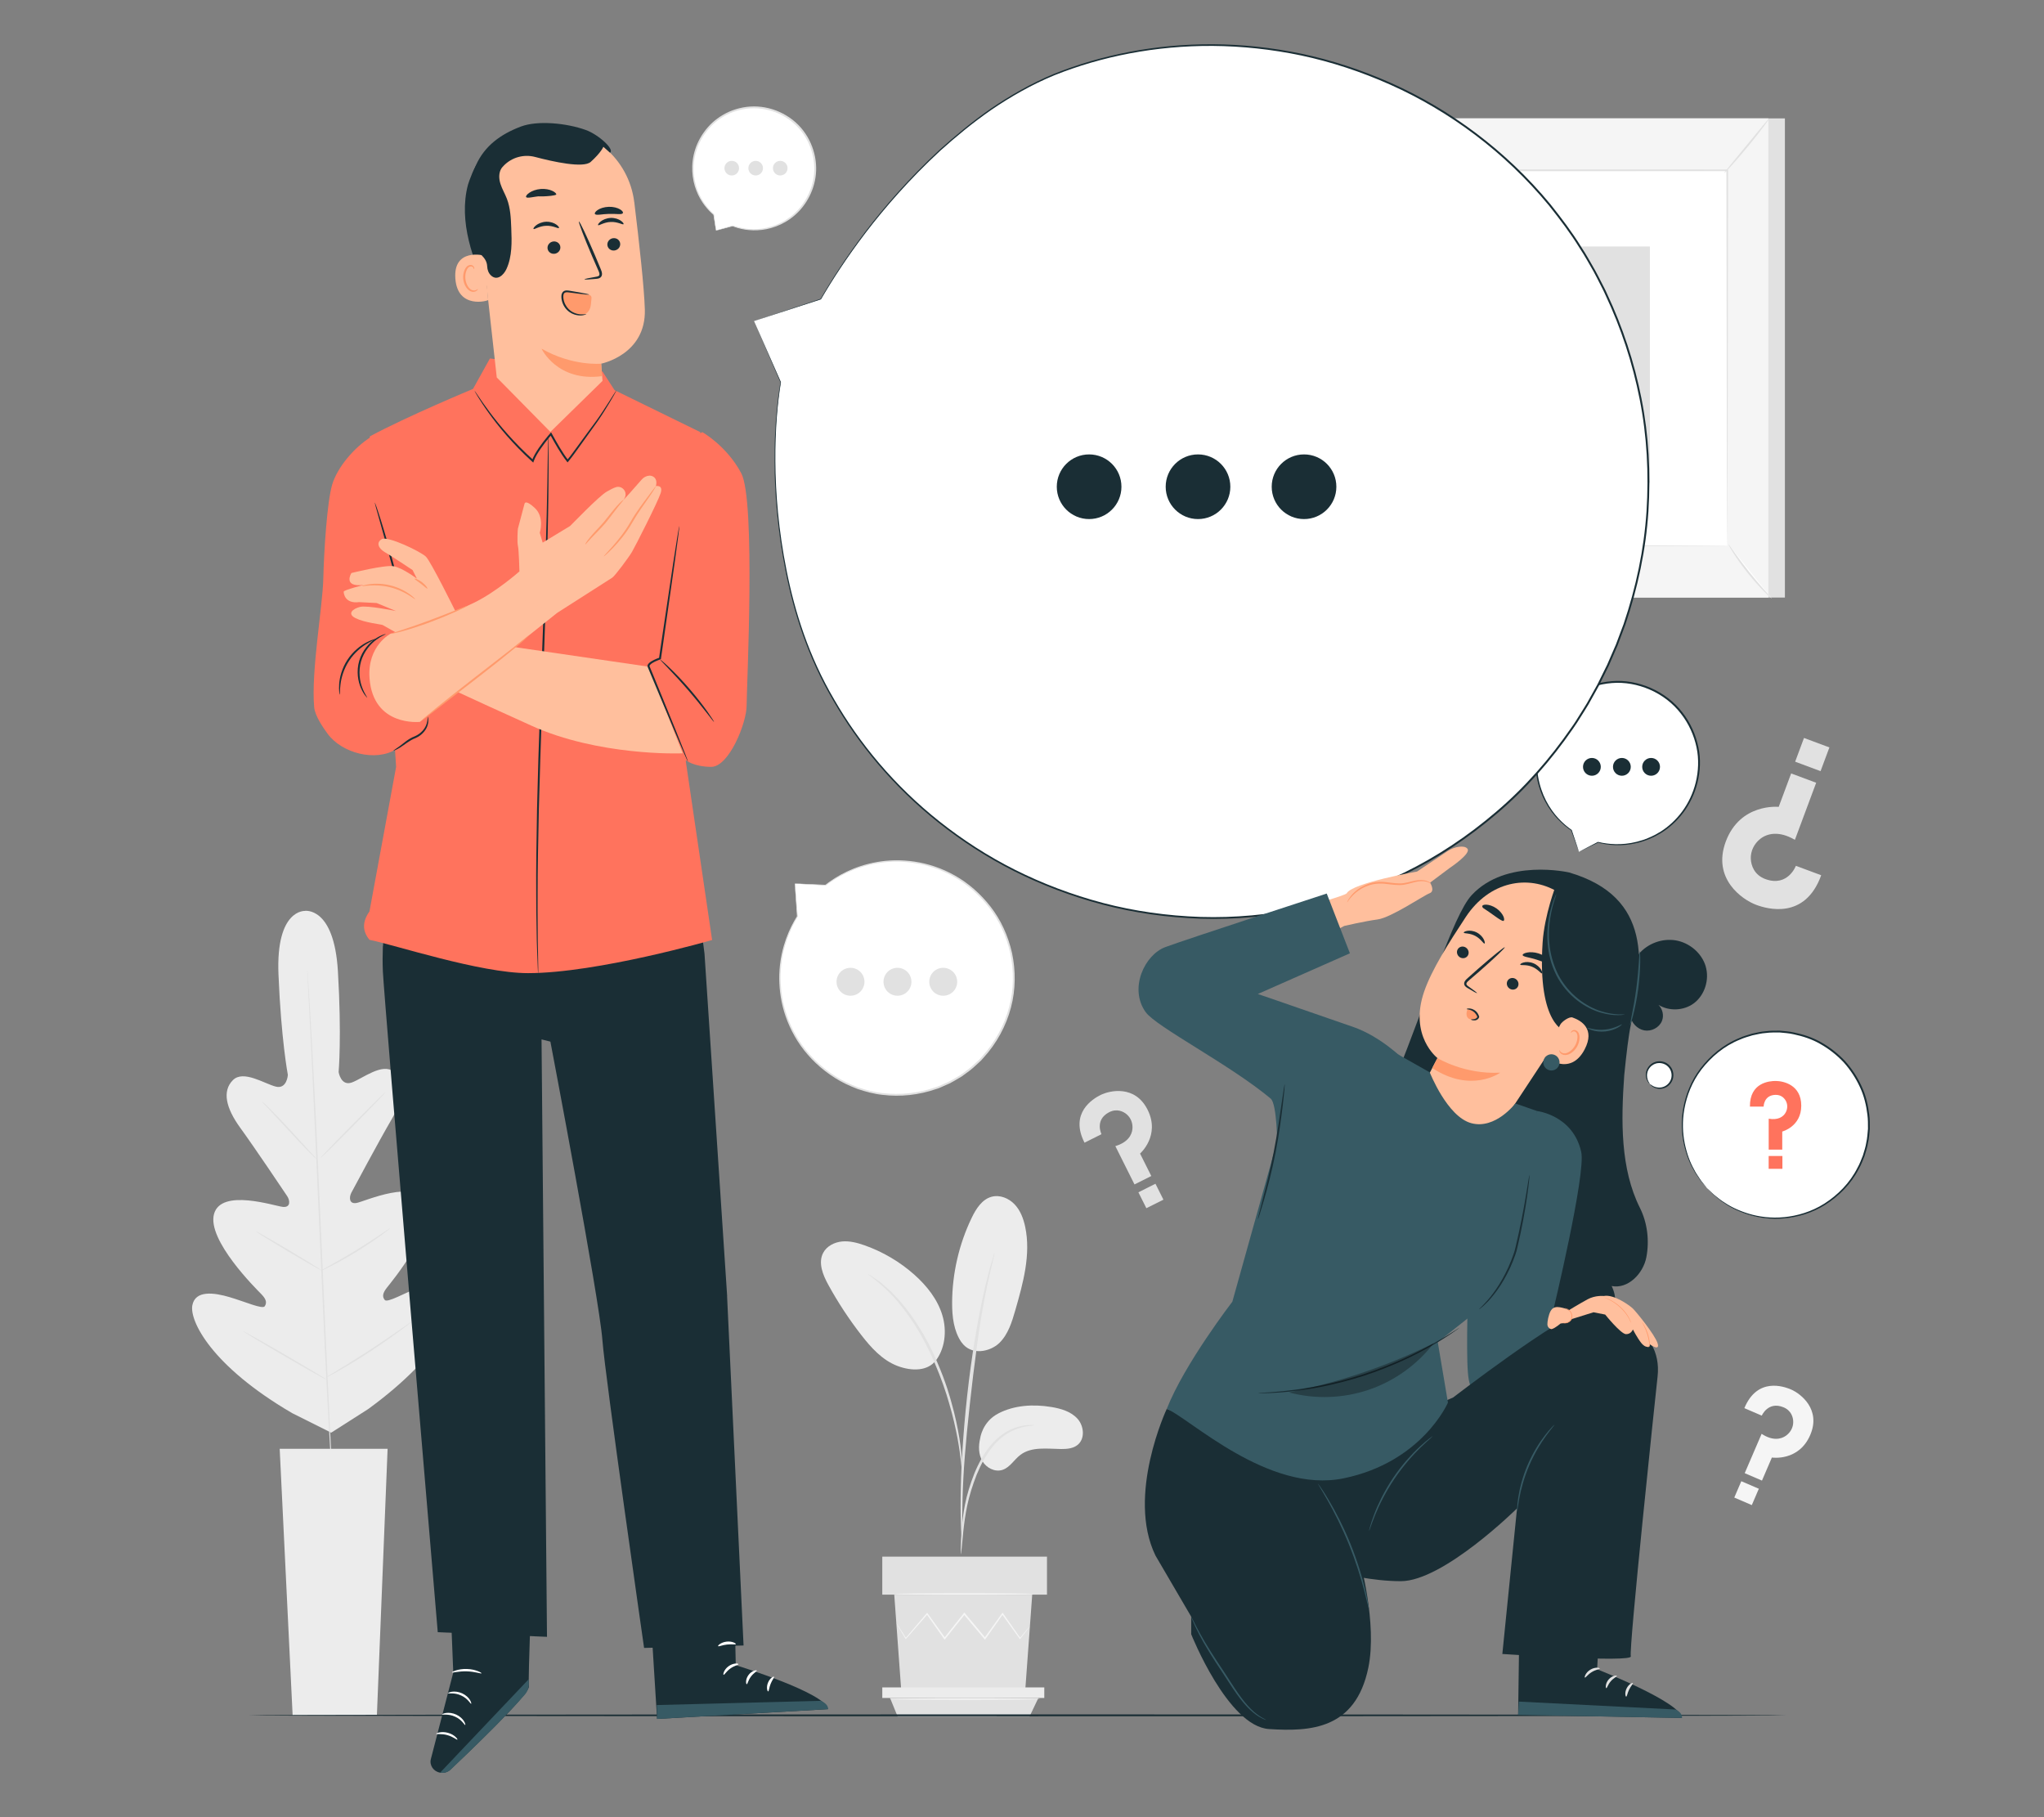 <?xml version="1.0" encoding="UTF-8"?>
<svg id="Layer_2" data-name="Layer 2" xmlns="http://www.w3.org/2000/svg" viewBox="0 0 540 480">
  <rect x="0" y="0" width="540" height="480" fill="#808080" stroke="none"/>
  <defs>
    <style>
      .cls-1 {
        fill: #ff735d;
      }

      .cls-1, .cls-2, .cls-3, .cls-4, .cls-5, .cls-6, .cls-7, .cls-8, .cls-9, .cls-10, .cls-11 {
        stroke-width: 0px;
      }

      .cls-2 {
        fill: #375a64;
      }

      .cls-3 {
        fill: #e1e1e1;
      }

      .cls-4 {
        fill: #ececec;
      }

      .cls-6 {
        fill: #f5f5f5;
      }

      .cls-7 {
        fill: none;
      }

      .cls-8 {
        fill: #1a2e35;
      }

      .cls-9 {
        fill: #fff;
      }

      .cls-12 {
        opacity: .3;
      }

      .cls-10 {
        fill: #ff9a6c;
      }

      .cls-11 {
        fill: #ffbf9d;
      }
    </style>
  </defs>
  <g id="Layer_2-2" data-name="Layer 2">
    <g>
      <rect class="cls-7" width="540" height="480"/>
      <g>
        <g>
          <rect class="cls-3" x="384.23" y="31.27" width="87.32" height="126.57"/>
          <rect class="cls-6" x="379.85" y="31.27" width="87.32" height="126.57"/>
          <g>
            <rect class="cls-9" x="390.7" y="44.97" width="65.62" height="99.15"/>
            <path class="cls-3" d="m456.32,144.13s0-.17-.01-.48c0-.33,0-.79-.01-1.41,0-1.25-.01-3.07-.03-5.44-.01-4.75-.03-11.68-.06-20.42-.03-17.48-.06-42.24-.11-71.4l.22.22c-20.05,0-42.26.01-65.61.02h0l.24-.24c-.02,37.4-.04,71.89-.05,99.15l-.19-.19c19.98.04,36.37.08,47.76.1,5.7.02,10.15.04,13.2.05,1.51,0,2.67.02,3.46.02.78,0,1.2.02,1.2.02,0,0-.39.01-1.16.02-.79,0-1.93.01-3.43.02-3.03.01-7.47.03-13.15.05-11.43.02-27.85.06-47.88.1h-.19s0-.19,0-.19c-.01-27.26-.03-61.75-.05-99.15v-.24s.24,0,.24,0h0c23.35,0,45.57.01,65.61.02h.22v.22c-.04,29.21-.08,54.02-.11,71.54-.03,8.73-.04,15.63-.06,20.38-.01,2.35-.02,4.16-.03,5.39,0,.6,0,1.06-.01,1.38,0,.31-.01.46-.01.46Z"/>
          </g>
          <path class="cls-3" d="m467.42,31.27c.05.04-.54.9-1.56,2.26-1.01,1.36-2.45,3.2-4.1,5.2-1.64,2-3.18,3.76-4.32,5.02-1.14,1.26-1.87,2-1.92,1.96-.05-.04.6-.87,1.67-2.18,1.17-1.42,2.61-3.17,4.2-5.1,1.59-1.93,3.03-3.68,4.2-5.1,1.08-1.3,1.77-2.09,1.82-2.05Z"/>
          <g>
            <path class="cls-9" d="m456.66,143.81c3.26,5.18,7.11,9.99,11.45,14.31"/>
            <path class="cls-3" d="m468.1,158.12s-.82-.63-2-1.82c-1.17-1.18-2.73-2.88-4.32-4.87-1.59-1.99-2.91-3.88-3.8-5.28-.9-1.4-1.38-2.31-1.33-2.35.06-.04.65.81,1.61,2.16.96,1.35,2.32,3.2,3.89,5.18,1.58,1.97,3.09,3.7,4.19,4.94,1.11,1.24,1.8,2,1.75,2.05Z"/>
          </g>
          <g>
            <path class="cls-9" d="m379.84,157.73c3.81-4.7,7.63-9.41,11.44-14.11"/>
            <path class="cls-3" d="m391.28,143.62c.1.08-2.38,3.31-5.53,7.21-3.16,3.9-5.8,6.99-5.9,6.91-.1-.08,2.38-3.31,5.53-7.21,3.16-3.9,5.8-6.99,5.9-6.91Z"/>
          </g>
          <path class="cls-3" d="m379.85,31.27c.1-.08,2.59,2.89,5.55,6.64,2.96,3.75,5.28,6.85,5.18,6.93-.1.08-2.59-2.89-5.55-6.64-2.96-3.75-5.28-6.85-5.18-6.93Z"/>
          <rect class="cls-3" x="413.91" y="65.11" width="21.97" height="62.39"/>
        </g>
        <g>
          <path class="cls-3" d="m286.51,301.84l4.49-2.25s-1.88-3.77,2-5.79c2.02-1.05,3.74-.25,4.68.56,1.09.94,1.62,2.36,1.5,3.79-.13,1.64-1.23,3.61-4.52,4.59l5.06,10.12,4.44-2.22-2.97-5.93s5.42-4.72,1.99-11.58c-3.28-6.56-9.93-5.14-12.45-3.88-1.93.96-8.25,4.71-4.21,12.59Z"/>
          <rect class="cls-3" x="301.53" y="313.58" width="5.04" height="4.7" transform="translate(-109.22 169.42) rotate(-26.58)"/>
        </g>
        <g>
          <path class="cls-6" d="m460.83,371.95l4.61,1.98s1.66-3.87,5.72-2.21c2.1.86,2.6,2.7,2.59,3.93-.01,1.44-.76,2.76-1.93,3.59-1.34.95-3.55,1.39-6.42-.5l-4.47,10.39,4.56,1.96,2.62-6.09s7.1,1.1,10.13-5.95c2.9-6.74-2.47-10.9-5.06-12.02-1.98-.85-8.92-3.27-12.33,4.9Z"/>
          <rect class="cls-6" x="458.85" y="392.08" width="5.04" height="4.7" transform="translate(193.31 -150.16) rotate(23.26)"/>
        </g>
        <g>
          <path class="cls-3" d="m481.14,231.19l-6.69-2.49s-2.09,5.61-7.96,3.54c-3.05-1.08-3.88-3.65-3.95-5.41-.08-2.04.89-3.97,2.49-5.24,1.83-1.45,4.95-2.22,9.16.25l5.62-15.08-6.61-2.46-3.29,8.83s-10.17-1.06-13.98,9.16c-3.64,9.78,4.28,15.32,8.03,16.72,2.87,1.07,12.91,4.02,17.18-7.82Z"/>
          <rect class="cls-3" x="475.22" y="195.94" width="7.16" height="6.69" transform="translate(857.84 553.26) rotate(-159.56)"/>
        </g>
        <g>
          <g>
            <path class="cls-9" d="m210,233.4l8.11.43c5.26-4.06,11.91-6.48,19.26-6.41,14.35.14,26.92,10.49,29.82,24.54,3.94,19.03-10.2,36.76-29.51,37.27-15.3.4-28.79-10.81-31.24-25.91-1.25-7.72.46-15.16,4.23-21.25h-.01s-.66-8.66-.66-8.66Z"/>
            <path class="cls-3" d="m210,233.4s.03.2.06.58c.04.4.09.95.15,1.67.13,1.48.31,3.63.55,6.41l-.17-.07h.01c.04-.05.11-.05.15,0,.03.03.04.09.01.13-1.98,3.26-4.09,8.04-4.49,14.11-.18,3.02.05,6.33.92,9.72.88,3.38,2.41,6.84,4.68,10.04,2.28,3.18,5.3,6.09,8.93,8.35,1.8,1.17,3.8,2.06,5.87,2.87,2.11.69,4.3,1.3,6.58,1.53,4.55.55,9.38.04,13.95-1.56.59-.16,1.13-.43,1.69-.67l1.68-.74c1.09-.55,2.14-1.21,3.21-1.83.98-.75,2.04-1.43,2.97-2.26l1.39-1.27c.23-.21.47-.42.69-.64l.63-.71c3.45-3.76,5.89-8.3,7.14-13.04,1.28-4.74,1.25-9.65.31-14.18-1.02-4.52-2.93-8.7-5.59-12.1-2.64-3.41-5.84-6.17-9.28-8.12-6.9-3.92-14.38-4.63-20.33-3.58-6.02,1.02-10.55,3.59-13.55,5.87-.02.02-.04.02-.07.02-2.59-.16-4.6-.29-5.98-.37-.67-.05-1.2-.08-1.57-.11-.36-.03-.55-.05-.55-.05,0,0,.17,0,.51,0,.37.01.88.03,1.55.06,1.4.06,3.43.15,6.05.26l-.07.02c3-2.33,7.54-4.97,13.62-6.03,6-1.09,13.58-.42,20.59,3.54,3.49,1.96,6.74,4.75,9.43,8.21,2.71,3.45,4.66,7.69,5.7,12.28.97,4.6,1,9.59-.29,14.41-1.26,4.81-3.75,9.43-7.25,13.26l-.64.72c-.23.23-.47.43-.7.65l-1.41,1.29c-.95.84-2.02,1.53-3.02,2.29-1.09.63-2.15,1.3-3.26,1.86l-1.7.75c-.57.25-1.12.52-1.72.68-4.65,1.62-9.55,2.13-14.18,1.56-2.32-.24-4.55-.86-6.68-1.57-2.1-.82-4.13-1.73-5.95-2.92-3.68-2.31-6.74-5.26-9.04-8.5-2.29-3.25-3.83-6.76-4.71-10.19-.87-3.44-1.08-6.79-.88-9.84.44-6.14,2.61-10.95,4.64-14.2l.16.13h-.01c-.04.05-.11.05-.15,0-.02-.02-.03-.04-.03-.06-.19-2.81-.33-4.99-.43-6.48-.04-.71-.08-1.26-.1-1.65-.02-.37-.02-.55-.02-.55Z"/>
          </g>
          <g>
            <path class="cls-3" d="m228.38,259.33c0,2.04-1.65,3.69-3.69,3.69s-3.69-1.65-3.69-3.69,1.65-3.69,3.69-3.69,3.69,1.65,3.69,3.69Z"/>
            <path class="cls-3" d="m240.79,259.33c0,2.04-1.65,3.69-3.69,3.69s-3.69-1.65-3.69-3.69,1.65-3.69,3.69-3.69,3.69,1.65,3.69,3.69Z"/>
            <path class="cls-3" d="m252.88,259.33c0,2.04-1.65,3.69-3.69,3.69s-3.69-1.65-3.69-3.69,1.65-3.69,3.69-3.69,3.69,1.65,3.69,3.69Z"/>
          </g>
        </g>
        <g>
          <g>
            <path class="cls-9" d="m189.16,60.88l-.61-4.2c-2.62-2.29-4.54-5.45-5.25-9.23-1.39-7.37,2.64-14.87,9.55-17.79,9.36-3.96,19.89,1.49,22.12,11.35,1.76,7.81-2.61,15.87-10.12,18.66-3.84,1.43-7.82,1.31-11.33,0h0s-4.38,1.23-4.38,1.23Z"/>
            <path class="cls-3" d="m189.16,60.88s.11-.04.3-.1c.22-.07.5-.15.85-.26.77-.23,1.84-.55,3.21-.96l-.03.18h0s-.06-.1-.03-.15c.03-.04.08-.05.12-.04,1.87.67,4.53,1.26,7.67.84,3.11-.41,6.7-1.88,9.5-4.88,2.76-2.95,4.73-7.4,4.32-12.19-.18-2.37-.93-4.78-2.2-6.95-1.27-2.17-3.13-4.07-5.37-5.42-2.26-1.38-4.82-2.16-7.36-2.32-2.54-.17-5.04.33-7.25,1.27-2.2.97-4.14,2.37-5.6,4.07-1.47,1.69-2.56,3.6-3.21,5.54-1.31,3.91-.92,7.8.21,10.73,1.12,2.97,2.89,5.03,4.35,6.35.02.02.03.04.03.06.16,1.32.29,2.35.39,3.1.04.34.07.61.1.82.02.19.03.29.02.3,0,0-.02-.08-.06-.25-.04-.21-.08-.47-.14-.79-.12-.75-.29-1.8-.51-3.14l.03.06c-1.51-1.3-3.34-3.36-4.52-6.38-1.18-2.98-1.62-6.96-.3-10.98.65-2,1.76-3.97,3.26-5.71,1.5-1.75,3.49-3.2,5.76-4.21,2.28-.97,4.85-1.5,7.48-1.33,2.62.16,5.26.97,7.59,2.39,2.32,1.39,4.23,3.35,5.54,5.59,1.31,2.24,2.08,4.72,2.26,7.17.2,2.45-.21,4.86-1.03,6.99-.82,2.14-2.03,4.01-3.47,5.53-2.9,3.05-6.6,4.53-9.77,4.91-3.21.39-5.91-.24-7.78-.97l.1-.18h0s.06.1.03.15c-.01.02-.04.03-.06.04-1.41.37-2.51.65-3.3.86-.34.09-.62.15-.83.21-.19.04-.28.06-.27.06Z"/>
          </g>
          <g>
            <path class="cls-3" d="m204.2,44.42c0-1.06.86-1.93,1.93-1.93s1.93.86,1.93,1.93-.86,1.93-1.93,1.93-1.93-.86-1.93-1.93Z"/>
            <path class="cls-3" d="m197.71,44.42c0-1.06.86-1.93,1.93-1.93s1.93.86,1.93,1.93-.86,1.93-1.93,1.93-1.93-.86-1.93-1.93Z"/>
            <path class="cls-3" d="m191.39,44.42c0-1.06.86-1.93,1.93-1.93s1.93.86,1.93,1.93-.86,1.93-1.93,1.93-1.93-.86-1.93-1.93Z"/>
          </g>
        </g>
        <g>
          <g>
            <path class="cls-4" d="m263.75,373.35c4.26-2.2,9.27-2.48,13.99-1.7,2.54.42,5.18,1.18,6.91,3.09,1.73,1.91,2.05,5.26.07,6.9-1.18.98-2.83,1.12-4.36,1.11-3.7-.04-7.8-.69-10.76,1.53-1.69,1.27-2.81,3.38-4.82,4-1.97.61-4.2-.55-5.24-2.33-1.05-1.78-1.08-4-.59-6.01,0,0,.51-4.37,4.8-6.58Z"/>
            <path class="cls-4" d="m254,354.53c2.6,3.72,7.66,2.49,10,.22,2.34-2.27,3.34-5.56,4.24-8.69,2.06-7.16,4.14-14.68,2.61-21.97-.46-2.18-1.27-4.36-2.81-5.97-1.53-1.62-3.89-2.58-6.04-2.01-2.55.67-4.13,3.17-5.28,5.55-3.37,6.98-5.15,14.73-5.18,22.48-.01,3.62.41,7.42,2.46,10.41"/>
            <path class="cls-4" d="m246.86,359.86c2.83-3.35,3.36-8.24,2.1-12.44-1.26-4.2-4.1-7.77-7.37-10.69-3.84-3.42-8.35-6.08-13.2-7.79-1.91-.67-3.92-1.2-5.94-1.01-2.01.19-4.04,1.22-4.98,3.01-1.39,2.65-.06,5.86,1.38,8.48,2.54,4.62,5.44,9.04,8.67,13.2,2.6,3.35,5.57,6.65,9.53,8.17,3.96,1.51,8.07,1.34,10.17-1.41"/>
            <path class="cls-3" d="m253.83,410.59s.13-.6.24-1.69c.12-1.23.27-2.77.45-4.61.21-1.94.5-4.25,1.04-6.76.54-2.51,1.38-5.22,2.46-7.98,1.12-2.74,2.48-5.23,4.07-7.22,1.58-2,3.42-3.45,5.15-4.28,1.72-.85,3.27-1.2,4.34-1.35,1.08-.11,1.68-.2,1.68-.24,0-.05-.6-.06-1.71-.03-1.1.07-2.71.35-4.52,1.18-1.82.81-3.77,2.28-5.43,4.32-1.67,2.03-3.09,4.58-4.22,7.36-1.1,2.8-1.93,5.55-2.44,8.11-.51,2.56-.75,4.89-.9,6.85-.15,1.96-.2,3.54-.23,4.64-.02,1.1-.01,1.7.04,1.71Z"/>
            <path class="cls-3" d="m254.15,407.04s.04-.27.05-.78c0-.59,0-1.33,0-2.24,0-1.94,0-4.76.1-8.23.17-6.95.77-14.43,1.93-24.98,1.09-9.92,2.56-21.46,4.11-28.96.33-1.71.67-3.24.98-4.59.3-1.35.56-2.51.8-3.45.21-.88.39-1.61.52-2.18.11-.5.16-.77.14-.77-.02,0-.12.25-.27.73-.17.56-.39,1.27-.65,2.15-.29.93-.58,2.09-.92,3.43-.35,1.34-.72,2.87-1.09,4.57-1.53,6.8-3.16,16.3-4.33,26.87-1.16,10.57-1.68,20.19-1.73,27.16-.04,3.48.03,6.3.12,8.25.06.91.1,1.65.14,2.24.04.51.07.78.1.78Z"/>
            <path class="cls-3" d="m254.19,388.49s.04-.83-.02-2.34c-.09-1.5-.29-3.68-.72-6.34-.45-2.66-1.08-5.81-2.06-9.24-.43-1.57-1.43-5.32-3.86-10.93-3.2-7.6-7.56-13.82-11.35-17.67-.89-1.02-1.88-1.76-2.67-2.48-.41-.35-.77-.69-1.14-.97-.37-.26-.72-.49-1.04-.71-1.25-.85-1.94-1.3-1.97-1.26-.11.15,2.79,1.86,6.46,5.76,3.65,3.89,7.88,10.07,11.06,17.6,1.77,4.09,3.01,7.74,3.89,10.83,1.01,3.39,1.69,6.52,2.19,9.15.48,2.64.76,4.79.93,6.28.14,1.49.24,2.32.29,2.32Z"/>
          </g>
          <polygon class="cls-3" points="236.25 421.22 238.11 446.7 270.84 446.7 272.7 421.22 236.25 421.22"/>
          <rect class="cls-3" x="233.09" y="411.18" width="43.51" height="10.04"/>
          <polygon class="cls-4" points="233.09 445.72 233.09 448.51 235.14 448.51 275.89 448.51 275.89 445.72 233.09 445.72"/>
          <polygon class="cls-3" points="237.14 453.41 235.14 448.51 274.33 448.51 271.99 453.41 237.14 453.41"/>
          <path class="cls-6" d="m272.09,429.55s-.04.09-.15.23c-.13.17-.29.39-.49.65-.46.59-1.1,1.41-1.91,2.44l-.08.11-.08-.11c-1.2-1.66-2.8-3.87-4.68-6.48h.27c-1.39,1.97-2.95,4.17-4.61,6.53l-.14.2-.16-.19c-1.7-2.02-3.55-4.22-5.47-6.51h.32c-.09.12-.2.24-.3.37-1.7,2.13-3.34,4.18-4.89,6.13l-.16.2-.15-.21c-1.66-2.35-3.21-4.54-4.61-6.53h.27c-2.27,2.6-4.2,4.8-5.68,6.49l-.1.11-.08-.13c-.75-1.26-1.35-2.26-1.78-2.99-.19-.32-.34-.59-.46-.8-.1-.18-.15-.28-.14-.28,0,0,.07.08.19.25.13.2.3.45.51.77.45.71,1.08,1.7,1.87,2.93h-.18c1.46-1.72,3.35-3.95,5.59-6.57l.14-.17.13.18c1.42,1.98,2.98,4.16,4.66,6.5h-.31c1.55-1.96,3.19-4.02,4.88-6.15.1-.13.21-.26.3-.38l.16-.2.16.19c1.91,2.29,3.76,4.49,5.45,6.52h-.31c1.68-2.34,3.25-4.52,4.66-6.49l.14-.19.13.19c1.84,2.64,3.41,4.87,4.59,6.55h-.17c.84-1.01,1.5-1.8,1.98-2.38.22-.25.39-.45.53-.61.12-.14.19-.2.2-.2Z"/>
          <path class="cls-6" d="m273.16,421.05c0,.11-8.2.2-18.31.2s-18.32-.09-18.32-.2,8.2-.2,18.32-.2,18.31.09,18.31.2Z"/>
          <path class="cls-6" d="m274.81,448.78c0,.11-8.91.2-19.9.2s-19.91-.09-19.91-.2,8.91-.2,19.91-.2,19.9.09,19.9.2Z"/>
        </g>
        <g>
          <g>
            <path class="cls-4" d="m80.58,240.62s-7.72-.56-7.01,16.76c.71,17.32,2.48,26.55,2.48,26.55,0,0-.23,3.84-3.2,3.09-2.97-.75-8.57-4.49-11.33-1.7-2.87,2.9-1.85,7.34,1.95,12.58,3.8,5.23,11.71,17.01,12.42,18.08.7,1.05.98,3.01-1.13,2.82-2.11-.19-16.34-5.01-18.22,1.88-1.88,6.89,11.1,19.73,12.5,21.16,1.39,1.43,1.47,2.33.9,3.2-.57.87-5.2-1.21-9.3-2.41-4.1-1.21-9.07-1.89-9.83,2.18-.75,4.07,4.97,15.97,26.39,28.47l10.3,5.15,9.75-6.22c20.06-14.59,24.56-27,23.41-30.97-1.16-3.97-6.03-2.8-10-1.19-3.96,1.61-8.36,4.14-9.01,3.33-.65-.8-.66-1.71.58-3.27,1.24-1.56,12.88-15.64,10.32-22.31-2.56-6.67-16.24-.44-18.32-.05-2.08.4-2-1.58-1.41-2.7.6-1.13,7.29-13.64,10.55-19.23,3.26-5.59,3.83-10.11.69-12.71-3.03-2.5-8.22,1.77-11.11,2.82s-3.49-2.75-3.49-2.75c0,0,.84-9.36-.19-26.66-1.03-17.3-8.84-15.91-8.84-15.91"/>
            <path class="cls-3" d="m81.19,256.14s.02.12.04.36c.02.26.05.61.08,1.06.06.95.16,2.33.28,4.09.24,3.55.54,8.7.89,15.05.71,12.71,1.53,30.28,2.38,49.68.85,19.41,1.63,36.98,2.26,49.7.32,6.34.58,11.48.77,15.06.09,1.76.16,3.14.2,4.09.02.45.03.81.04,1.07,0,.24,0,.36,0,.36,0,0-.02-.12-.04-.36-.02-.26-.05-.61-.08-1.06-.06-.95-.16-2.33-.28-4.09-.24-3.55-.54-8.69-.89-15.05-.71-12.71-1.53-30.28-2.38-49.69-.85-19.4-1.63-36.97-2.26-49.69-.32-6.34-.58-11.48-.77-15.06-.09-1.76-.16-3.14-.2-4.09-.02-.45-.03-.81-.04-1.07,0-.24,0-.36,0-.36Z"/>
            <path class="cls-3" d="m69.13,290.87s.25.17.64.53c.4.36.95.9,1.63,1.57,1.36,1.35,3.19,3.26,5.17,5.4,1.94,2.12,3.69,4.03,5.04,5.51.6.65,1.11,1.21,1.53,1.66.36.39.56.62.54.64-.02.02-.25-.17-.65-.53-.4-.36-.95-.9-1.63-1.58-1.35-1.36-3.15-3.29-5.13-5.44-1.95-2.1-3.71-4-5.08-5.48-.61-.65-1.12-1.2-1.54-1.66-.36-.39-.55-.62-.53-.64Z"/>
            <path class="cls-3" d="m84.71,305.85c-.08-.08,3.69-4.02,8.42-8.81,4.73-4.79,8.62-8.61,8.7-8.54.08.08-3.69,4.02-8.42,8.82-4.73,4.79-8.62,8.61-8.7,8.54Z"/>
            <path class="cls-3" d="m84.67,335.71s.24-.19.72-.46c.55-.31,1.22-.69,2.02-1.13,1.7-.96,4.05-2.28,6.58-3.84,2.54-1.55,4.79-3.04,6.41-4.12.76-.5,1.4-.93,1.92-1.28.46-.3.72-.46.73-.43s-.21.22-.64.56c-.43.34-1.06.82-1.85,1.39-1.58,1.15-3.82,2.67-6.36,4.23-2.54,1.56-4.92,2.86-6.65,3.75-.87.44-1.58.79-2.08,1.02-.5.23-.78.34-.79.32Z"/>
            <path class="cls-3" d="m67.6,325.26s.27.1.71.33c.45.24,1.08.59,1.87,1.04,1.57.89,3.72,2.15,6.09,3.55,2.37,1.41,4.5,2.7,6.03,3.65.77.48,1.38.87,1.8,1.15.42.28.65.44.63.47-.01.02-.27-.1-.71-.33-.45-.24-1.08-.59-1.87-1.04-1.57-.89-3.72-2.15-6.09-3.55-2.37-1.41-4.5-2.7-6.03-3.65-.77-.48-1.38-.87-1.8-1.15-.42-.28-.65-.44-.63-.47Z"/>
            <path class="cls-3" d="m64.21,351.62s.34.13.91.44c.63.35,1.44.79,2.4,1.32,2.02,1.13,4.79,2.72,7.84,4.49,3.05,1.77,5.8,3.4,7.78,4.59.93.57,1.72,1.05,2.34,1.43.55.35.84.55.83.57-.01.02-.34-.13-.91-.44-.63-.35-1.44-.79-2.4-1.32-2.02-1.13-4.79-2.72-7.84-4.49-3.05-1.77-5.8-3.4-7.78-4.59-.93-.57-1.72-1.05-2.34-1.43-.55-.35-.84-.55-.83-.57Z"/>
            <path class="cls-3" d="m85.86,364.02s.31-.24.9-.6c.66-.4,1.5-.91,2.5-1.53,2.11-1.29,5.03-3.08,8.19-5.14,3.17-2.06,5.98-4,8.02-5.41.97-.67,1.78-1.24,2.41-1.67.57-.39.89-.6.91-.58.02.02-.28.27-.82.7-.54.43-1.34,1.04-2.34,1.78-1.99,1.47-4.79,3.45-7.96,5.52-3.17,2.07-6.11,3.82-8.26,5.05-1.08.61-1.96,1.1-2.57,1.42-.61.32-.96.49-.97.47Z"/>
          </g>
          <polygon class="cls-4" points="102.4 382.69 73.89 382.69 77.31 453.13 99.57 453.13 102.4 382.69"/>
        </g>
        <path class="cls-8" d="m471.93,453.1c0,.14-90.96.25-203.14.25s-203.16-.11-203.16-.25,90.94-.25,203.16-.25,203.14.11,203.14.25Z"/>
        <g>
          <g>
            <path class="cls-9" d="m417.14,225.02l5.05-2.53c4.14,1.03,8.65.85,12.99-.83,10.24-3.97,15.88-15.28,12.9-25.85-3.44-12.21-16.62-18.85-28.53-14.23-10.11,3.93-15.75,15.02-12.98,25.51,1.38,5.2,4.52,9.42,8.58,12.22h-.01s1.99,5.71,1.99,5.71Z"/>
            <path class="cls-8" d="m417.14,225.02s-.05-.11-.14-.35c-.1-.27-.23-.62-.4-1.08-.36-1-.88-2.42-1.55-4.26-.02-.05,0-.11.06-.13.02,0,.05,0,.07,0h.01s-.09.19-.09.19c-2.21-1.51-4.95-3.96-6.94-7.76-1-1.89-1.77-4.09-2.2-6.53-.41-2.44-.4-5.11.15-7.83.56-2.71,1.69-5.46,3.4-7.96,1.71-2.49,3.99-4.78,6.82-6.41,2.8-1.65,6.08-2.7,9.51-2.97,3.43-.29,7,.35,10.28,1.79,3.32,1.45,6.22,3.7,8.34,6.45,2.15,2.74,3.55,5.92,4.22,9.13.69,3.22.5,6.48-.23,9.45-.74,2.97-2.06,5.65-3.73,7.89-1.68,2.23-3.69,4.02-5.8,5.34-.54.3-1.07.6-1.6.9-.53.28-1.08.49-1.61.73-1.06.47-2.13.79-3.17,1.04-4.18,1.02-7.82.59-10.38-.07h.07c-1.63.78-2.91,1.4-3.8,1.83-.41.19-.73.35-.97.46-.22.1-.33.15-.32.14,0,0,.12-.07.34-.19.24-.13.56-.3.97-.51.87-.45,2.11-1.09,3.69-1.92.02-.01.05-.01.07,0,2.55.61,6.15.99,10.26-.05,1.02-.26,2.07-.59,3.11-1.05.52-.24,1.06-.45,1.58-.73.51-.29,1.03-.59,1.56-.89,2.06-1.31,4.02-3.08,5.66-5.28,1.63-2.2,2.91-4.84,3.62-7.75.7-2.9.88-6.09.2-9.24-.66-3.14-2.04-6.25-4.14-8.92-2.07-2.69-4.91-4.89-8.15-6.3-3.2-1.41-6.69-2.03-10.04-1.76-3.35.26-6.55,1.28-9.3,2.89-2.76,1.59-5,3.82-6.69,6.26-1.68,2.44-2.8,5.13-3.36,7.79-.55,2.66-.58,5.29-.19,7.68.4,2.4,1.15,4.57,2.11,6.44,1.93,3.76,4.6,6.22,6.77,7.74.05.03.06.1.03.14-.03.04-.08.05-.12.04h-.01s.13-.14.13-.14c.61,1.83,1.08,3.24,1.42,4.24.15.47.27.84.36,1.12.08.25.12.39.12.4Z"/>
          </g>
          <g>
            <path class="cls-8" d="m422.91,202.56c0,1.3-1.05,2.35-2.35,2.35s-2.35-1.05-2.35-2.35,1.05-2.35,2.35-2.35,2.35,1.05,2.35,2.35Z"/>
            <path class="cls-8" d="m430.83,202.56c0,1.3-1.05,2.35-2.35,2.35s-2.35-1.05-2.35-2.35,1.05-2.35,2.35-2.35,2.35,1.05,2.35,2.35Z"/>
            <path class="cls-8" d="m438.55,202.56c0,1.3-1.05,2.35-2.35,2.35s-2.35-1.05-2.35-2.35,1.05-2.35,2.35-2.35,2.35,1.05,2.35,2.35Z"/>
          </g>
        </g>
        <g>
          <g>
            <g>
              <circle class="cls-9" cx="469.12" cy="297.14" r="24.67" transform="translate(-79.63 382.2) rotate(-41.16)"/>
              <path class="cls-8" d="m450.95,313.83s.11.08.3.26c.21.2.49.46.85.81.19.18.4.38.62.6.24.21.52.41.81.65.59.47,1.26,1.02,2.1,1.52,1.61,1.1,3.79,2.15,6.43,2.95,2.65.79,5.83,1.23,9.29.89,3.45-.34,7.22-1.41,10.67-3.61,3.42-2.2,6.67-5.36,8.73-9.48.57-1,.96-2.1,1.4-3.19.33-1.13.73-2.25.9-3.44.27-1.17.33-2.39.45-3.61-.01-1.23.02-2.47-.15-3.71-.3-2.47-.88-4.98-1.98-7.32-1.07-2.34-2.52-4.55-4.28-6.53-1.82-1.93-3.9-3.56-6.14-4.83-2.23-1.3-4.69-2.09-7.12-2.6-1.22-.28-2.46-.35-3.68-.47-1.23.01-2.44-.03-3.64.14-1.2.07-2.36.38-3.51.61-1.12.34-2.25.64-3.3,1.12-4.28,1.71-7.7,4.68-10.19,7.9-2.49,3.26-3.87,6.92-4.5,10.33-.63,3.43-.46,6.63.1,9.34.57,2.7,1.43,4.96,2.4,6.66.42.88.92,1.59,1.34,2.22.21.31.39.61.58.87.2.25.38.47.54.67.31.39.55.69.73.92.16.21.24.32.24.32,0,0-.1-.09-.27-.29-.19-.22-.44-.51-.77-.89-.17-.2-.36-.42-.56-.66-.2-.25-.38-.55-.6-.86-.43-.62-.94-1.33-1.38-2.21-1-1.7-1.89-3.97-2.5-6.7-.59-2.73-.79-5.97-.17-9.45.62-3.46,2-7.19,4.52-10.51,2.51-3.28,5.98-6.31,10.34-8.07,1.06-.49,2.21-.8,3.35-1.15,1.17-.24,2.35-.55,3.57-.63,1.22-.17,2.46-.14,3.7-.15,1.24.11,2.51.19,3.75.47,2.49.51,4.99,1.32,7.27,2.64,2.29,1.29,4.41,2.95,6.26,4.92,1.8,2.01,3.28,4.27,4.37,6.66,1.12,2.38,1.72,4.95,2.01,7.46.18,1.26.14,2.53.15,3.78-.12,1.24-.18,2.48-.46,3.68-.18,1.21-.59,2.36-.93,3.51-.45,1.11-.85,2.23-1.43,3.24-2.12,4.19-5.43,7.39-8.92,9.61-3.52,2.23-7.36,3.29-10.86,3.61-3.52.32-6.74-.15-9.4-.97-2.67-.83-4.85-1.92-6.46-3.06-.84-.51-1.5-1.09-2.09-1.57-.29-.24-.57-.46-.8-.67-.22-.23-.43-.43-.61-.62-.35-.36-.62-.64-.82-.84-.18-.19-.27-.29-.27-.3Z"/>
            </g>
            <g>
              <path class="cls-9" d="m435.88,286.33c-1.29-1.4-1.19-3.58.21-4.87,1.4-1.29,3.58-1.19,4.87.21,1.29,1.4,1.19,3.58-.21,4.87-1.4,1.29-3.58,1.19-4.87-.21Z"/>
              <path class="cls-8" d="m435.88,286.33s.24.19.7.47c.45.27,1.21.56,2.14.46.92-.09,2-.67,2.55-1.77.57-1.06.47-2.62-.5-3.65-.95-1.05-2.49-1.28-3.6-.81-1.14.46-1.82,1.49-1.98,2.39-.19.92.05,1.7.27,2.17.23.48.44.71.41.74-.02.02-.27-.17-.57-.65-.29-.47-.61-1.29-.45-2.32.14-1.01.86-2.2,2.15-2.75,1.25-.57,3.04-.32,4.13.89,1.11,1.19,1.21,2.99.54,4.19-.65,1.24-1.9,1.86-2.92,1.91-1.04.07-1.83-.31-2.28-.64-.45-.34-.61-.61-.6-.63Z"/>
            </g>
          </g>
          <g>
            <path class="cls-1" d="m462.31,292.3h3.62s0-3.04,3.16-3.1c1.64-.03,2.49,1.05,2.84,1.87.4.96.28,2.05-.26,2.93-.61,1.01-1.96,1.93-4.4,1.5v8.17h3.58v-4.78s5.02-1.3,5.02-6.83-4.75-6.53-6.78-6.53c-1.55,0-6.85.38-6.78,6.76Z"/>
            <rect class="cls-1" x="467.26" y="305.35" width="3.63" height="3.39"/>
          </g>
        </g>
        <g>
          <g>
            <path class="cls-9" d="m199.2,84.79l7.05,16.17c-3.74,22.59-.76,54.13,10.1,76.61,25.62,53.02,88.56,78.3,143.77,57.85,63.8-23.63,93.64-96.97,63.78-158.67C398.56,24.37,336.79-1,281.91,18.35c-27.23,9.61-51.83,37.71-65.06,60.65h0l-17.64,5.79Z"/>
            <path class="cls-8" d="m199.2,84.79c.5-.17,5.7-1.9,17.62-5.87l-.04.03c2.83-4.9,6.67-10.94,11.79-17.69,5.13-6.73,11.57-14.18,19.64-21.68,4.09-3.68,8.56-7.41,13.56-10.89,5.03-3.42,10.58-6.65,16.72-9.19,12.32-4.94,26.65-7.89,41.94-7.81,7.64.04,15.52.85,23.44,2.51,7.92,1.67,15.86,4.27,23.64,7.73,15.54,6.93,30.29,17.74,42.08,32.01,2.88,3.62,5.71,7.33,8.18,11.34,1.31,1.95,2.42,4.04,3.62,6.09.58,1.03,1.1,2.1,1.65,3.16.54,1.06,1.11,2.11,1.58,3.21,4.07,8.65,7.15,17.93,9.05,27.59,1.91,9.66,2.46,19.7,1.82,29.77-.66,10.07-2.79,20.14-6.09,29.9l-1.36,3.64-.68,1.82-.77,1.78-1.54,3.55-1.71,3.46-.85,1.73c-.3.57-.62,1.12-.93,1.68l-1.87,3.35c-.65,1.1-1.35,2.17-2.02,3.25-.68,1.08-1.34,2.16-2.09,3.19-5.76,8.36-12.45,15.97-20.01,22.38-7.53,6.43-15.73,11.89-24.38,16.1-8.65,4.21-17.66,7.32-26.75,9.3-9.11,1.88-18.26,2.72-27.2,2.44-8.94-.31-17.66-1.55-25.93-3.72-8.27-2.18-16.11-5.18-23.37-8.83-7.26-3.66-13.92-8.01-19.93-12.77-12.03-9.54-21.32-20.87-27.93-32.4-6.74-11.5-10.41-23.36-12.54-34.11-2.14-10.78-2.89-20.57-2.92-28.96-.04-8.41.63-15.45,1.55-20.92v.04c-4.73-10.99-6.77-15.73-6.98-16.2.21.47,2.29,5.19,7.12,16.14,0,.01,0,.03,0,.04-.9,5.47-1.53,12.5-1.47,20.89.05,8.39.82,18.15,2.98,28.91,2.14,10.73,5.82,22.53,12.56,33.99,6.61,11.48,15.88,22.76,27.88,32.26,5.99,4.74,12.63,9.07,19.87,12.71,7.24,3.63,15.05,6.61,23.29,8.78,8.24,2.16,16.93,3.39,25.83,3.69,8.9.27,18.02-.57,27.09-2.45,9.05-1.97,18.02-5.08,26.63-9.27,8.61-4.2,16.78-9.63,24.27-16.04,7.52-6.39,14.18-13.96,19.92-22.29.75-1.02,1.41-2.1,2.08-3.18.67-1.08,1.36-2.14,2.01-3.23l1.86-3.33c.31-.56.63-1.11.93-1.67l.85-1.72,1.7-3.44,1.53-3.53.77-1.77.68-1.81,1.36-3.62c3.28-9.72,5.4-19.74,6.06-29.77.64-10.02.1-20.02-1.81-29.64-1.89-9.62-4.96-18.86-9.01-27.47-.47-1.1-1.04-2.14-1.57-3.2-.55-1.05-1.06-2.12-1.64-3.15-1.19-2.04-2.3-4.12-3.61-6.06-2.45-3.99-5.28-7.69-8.14-11.29-11.73-14.21-26.42-24.99-41.89-31.9-7.74-3.45-15.65-6.05-23.54-7.72-7.89-1.66-15.74-2.47-23.36-2.53-15.24-.1-29.53,2.83-41.81,7.73-6.12,2.52-11.65,5.72-16.67,9.13-5,3.46-9.46,7.17-13.55,10.84-8.07,7.47-14.51,14.89-19.66,21.6-5.13,6.73-8.98,12.74-11.83,17.63,0,.02-.03.03-.04.03-11.95,3.87-17.16,5.56-17.67,5.72Z"/>
          </g>
          <g>
            <circle class="cls-8" cx="287.73" cy="128.57" r="8.54"/>
            <circle class="cls-8" cx="316.5" cy="128.57" r="8.54"/>
            <circle class="cls-8" cx="344.51" cy="128.57" r="8.54"/>
          </g>
        </g>
        <g>
          <g>
            <g>
              <g>
                <path class="cls-8" d="m357.19,308.56l11.65-24.26c7.9-19.3,14.99-42.46,19.92-47.81,9.11-9.89,25.79-6.03,25.79-6.03,22.02,6.44,19.73,24.34,16.31,40.16-.58,2.68-1.18,7.61-1.75,13.35-.87,12.07-1.04,24.74,4.14,35.09,1.98,3.95,2.53,8.68,1.7,13.02-.83,4.34-4.83,8.46-9.17,7.62,1.35,2.76,1.34,6.14,0,8.9-1.35,2.76-4.03,4.83-7.03,5.46-4.24.88-8.52-1-12.38-2.96-3.83-1.95-7.78-4.19-10-7.87-2.23-3.69-2.37-8.24-2.17-12.55.24-5.18.9-10.35,1.95-15.43l-38.97-6.67Z"/>
                <path class="cls-11" d="m411.57,235.61l1.93-.44,10.07,13.29c1.86,1.26,2.44,3.72,1.35,5.68l-28.52,43.27c-1.74,2.94-1.33,5.04-4.5,6.32l-21.51,8.3c-7.61,3.07.18-9.05.51-17.25.02-.57,2-1.57,2.12-1.92.16-.43.21-.74.38-1.09,1.69-3.72,3.47-6.75,3.47-6.75,2.05-3.96,2.91-5.58,2.89-5.54,0,0-7.57-5.8-3.52-17.55,2.01-5.84,6.49-12.86,11-19.71,6.25-9.47,16.51-11.31,24.32-6.62Z"/>
                <path class="cls-8" d="m398.28,259.05c-.42.72-.15,1.67.59,2.12.74.45,1.68.23,2.1-.49.42-.72.15-1.67-.59-2.12-.74-.45-1.68-.23-2.1.49Z"/>
                <path class="cls-8" d="m385.11,250.75c-.42.72-.15,1.67.59,2.12.74.45,1.68.23,2.1-.49.42-.72.15-1.67-.59-2.12-.74-.45-1.68-.23-2.1.49Z"/>
                <path class="cls-8" d="m386.7,246.36c.08.27,1.54.05,3.04.85,1.5.78,2.19,2.13,2.45,2.03.12-.04.12-.46-.17-1.06-.29-.6-.91-1.36-1.84-1.85-.93-.49-1.9-.56-2.54-.45-.65.11-.98.35-.94.48Z"/>
                <path class="cls-8" d="m401.62,254.81c.1.26,1.54-.1,3.11.54,1.57.62,2.4,1.89,2.65,1.77.12-.05.08-.47-.28-1.04-.35-.56-1.04-1.26-2.02-1.65-.98-.39-1.95-.37-2.57-.19-.63.17-.94.45-.88.57Z"/>
                <path class="cls-8" d="m390.22,262.34c.05-.08-.79-.74-2.2-1.73-.36-.24-.68-.51-.61-.81.06-.32.44-.65.86-1,.85-.73,1.74-1.5,2.68-2.31,3.77-3.3,6.72-6.11,6.58-6.26-.13-.15-3.3,2.41-7.07,5.71-.92.82-1.8,1.6-2.64,2.35-.38.36-.89.72-1,1.39-.05.34.12.7.33.89.2.21.42.32.6.44,1.47.89,2.41,1.4,2.46,1.31Z"/>
                <path class="cls-10" d="m379.77,279.49s7.04,4.35,16.57,3.85c0,0-7.64,5.56-17.95-1.23l1.37-2.63Z"/>
                <path class="cls-8" d="m402.26,252.27c.08.48,1.78.6,3.68,1.21,1.92.58,3.38,1.46,3.72,1.1.15-.17-.04-.65-.59-1.21-.54-.56-1.47-1.17-2.61-1.53-1.15-.36-2.25-.38-3.02-.23-.77.15-1.2.43-1.17.66Z"/>
                <path class="cls-8" d="m391.59,239.38c.06.52.38.51,1.74,1.47,1.38.93,3.36,2.53,3.86,2.4.23-.07.28-.52,0-1.17-.28-.65-.92-1.49-1.86-2.14-.94-.65-1.95-.95-2.65-.98-.71-.03-1.1.18-1.08.42Z"/>
                <path class="cls-8" d="m413.61,272.45s-7.49-1.56-6.07-23.46c.48-7.39,3.56-15.25,3.56-15.25l2.78.7s12.19,12.91,12.33,13.24c.14.33-.84,9.8-.84,9.8l-11.77,14.97Z"/>
                <path class="cls-11" d="m412.19,270.67c.43-.81,2.38-2.21,3.24-1.91,2.3.8,6.05,3.01,3.21,8.44-3.88,7.41-10.53,1.99-10.43,1.77.08-.17,2.49-5.51,3.98-8.29Z"/>
                <path class="cls-10" d="m411.95,277.34s.08.16.25.37c.16.21.49.47.95.53.93.12,2.24-.77,2.98-2.09.37-.66.57-1.38.61-2.04.06-.66-.09-1.22-.45-1.5-.34-.3-.75-.21-.95-.05-.21.16-.24.33-.28.32-.03,0-.09-.21.13-.48.11-.13.29-.26.54-.31.25-.05.55.01.81.19.55.34.79,1.13.75,1.86-.01.74-.22,1.55-.63,2.3-.83,1.47-2.33,2.47-3.56,2.21-.59-.14-.95-.52-1.08-.82-.13-.3-.09-.49-.05-.49Z"/>
                <path class="cls-10" d="m390.45,268.69c.01-.15-.05-.27-.12-.37-.58-.9-1.15-1.42-2.05-1.86h-.44c-.52.79-.53,1.81-.08,2.37.44.54,1.2.55,1.93.46.15-.02.31-.04.46-.14.15-.09.29-.28.31-.46Z"/>
                <path class="cls-8" d="m388.62,269.3c.01-.06.26-.05.64-.08.36-.02.94-.2,1.04-.67v.11c-.07-.24-.18-.49-.34-.72-.44-.67-1.11-1.04-1.62-1.19-.51-.16-.87-.13-.88-.21-.01-.06.34-.22.95-.14.6.07,1.44.45,1.97,1.26.19.28.31.58.39.87l.02.06v.04c-.13.45-.45.69-.75.81-.3.11-.58.11-.79.09-.43-.05-.65-.18-.64-.23Z"/>
              </g>
              <path class="cls-2" d="m411.86,281.41c-.43,1.1-1.68,1.65-2.78,1.21-1.1-.43-1.65-1.68-1.21-2.78.43-1.1,1.68-1.65,2.78-1.21,1.1.43,1.65,1.68,1.21,2.78Z"/>
              <path class="cls-8" d="m450.62,255.23c-1.06-3.51-4.28-6.21-7.89-6.83-3.57-.61-7.42.8-9.76,3.57l-8.83,19.04c1.06,1.08,2.79,1.44,4.19.86,1.4-.58,2.37-2.06,2.35-3.58.31,1.88,1.84,3.53,3.71,3.88s3.95-.71,4.67-2.48c.59-1.43.18-3.19-.91-4.26,2.78,1.72,6.65,1.57,9.31-.39,2.94-2.18,4.2-6.31,3.15-9.82Z"/>
            </g>
            <path class="cls-2" d="m429.22,267.99s-.15.04-.44.07c-.29.02-.72.1-1.28.08-1.12.03-2.75-.12-4.68-.69-1.93-.56-4.11-1.63-6.21-3.26-2.09-1.64-4.06-3.89-5.46-6.63-1.37-2.75-2.07-5.64-2.28-8.28-.22-2.65,0-5.04.36-7.01.37-1.97.85-3.51,1.25-4.56.18-.53.38-.92.49-1.19.12-.27.19-.4.21-.4.04.02-.17.59-.51,1.65-.34,1.05-.77,2.6-1.09,4.55-.32,1.95-.49,4.31-.25,6.9.23,2.59.93,5.41,2.27,8.1,1.36,2.67,3.27,4.87,5.3,6.49,2.03,1.62,4.15,2.7,6.03,3.29,3.78,1.21,6.31.73,6.3.88Z"/>
            <path class="cls-2" d="m428.53,270.58s-.36.44-1.14.87c-.78.43-1.96.87-3.32,1.01-1.36.13-2.61-.06-3.45-.33-.85-.27-1.32-.57-1.29-.62.05-.15,2.08.74,4.7.45,2.62-.24,4.43-1.52,4.51-1.38Z"/>
            <path class="cls-2" d="m430.64,270.76c-.07-.02.16-1.1.51-2.85.35-1.75.8-4.17,1.15-6.87.35-2.7.55-5.15.67-6.93.11-1.78.17-2.88.24-2.88.06,0,.14,1.11.12,2.9-.02,1.79-.17,4.27-.52,6.98-.36,2.71-.86,5.14-1.31,6.88-.44,1.74-.8,2.79-.87,2.77Z"/>
          </g>
          <path class="cls-2" d="m406.1,293.48s9.47,1.08,11.64,10.8c1.29,5.77-7.46,42.14-7.46,42.14l9.8.86,2.63,10.2s-26.21,15.67-29.44,12.69c-3.23-2.99-4.99-1.49-5.48-7.71s.1-23.64.1-23.64l18.21-45.34Z"/>
          <g>
            <path class="cls-8" d="m423.16,418.66l-1.22,22.27s22.23,8.72,22.4,12.86l-43.27-.81.48-34.78,21.61.46Z"/>
            <path class="cls-2" d="m401.08,452.97l.19-3.5,41.41,2.09s1.91.87,1.67,2.23l-43.27-.81Z"/>
            <path class="cls-3" d="m422.65,440.72c-.01.21-1.07.29-2.12.95-1.07.63-1.62,1.54-1.82,1.45-.19-.04.14-1.3,1.43-2.08,1.28-.79,2.55-.51,2.5-.32Z"/>
            <path class="cls-3" d="m427.15,442.68c.04.21-.88.55-1.61,1.43-.76.86-.96,1.82-1.17,1.81-.2.03-.32-1.21.61-2.29.92-1.08,2.17-1.15,2.17-.95Z"/>
            <path class="cls-3" d="m429.63,448.16c-.19.04-.47-1.02.1-2.17.56-1.15,1.56-1.59,1.65-1.41.12.18-.54.78-.99,1.73-.47.94-.55,1.83-.76,1.84Z"/>
            <path class="cls-3" d="m422.36,435.61c-.09.19-1.06-.12-2.25-.06-1.2.03-2.13.42-2.24.23-.12-.16.8-.92,2.21-.97,1.41-.06,2.39.63,2.28.8Z"/>
          </g>
          <g>
            <path class="cls-8" d="m308.24,372.16s-10.71,22.82-2.98,38.73l9.44,16.14v4.64s9.67,24.35,20.56,25.05c10.88.7,22.86.14,26.24-16.21,2.42-11.72-2.31-28.47-2.31-28.47l-7-23.35-43.94-16.52Z"/>
            <path class="cls-8" d="m383.88,369.15s28.2-21.65,34.22-22.61c6.01-.96,21.34,3.56,19.81,17.1-.6,5.34-7.64,72.13-7.07,73.86.58,1.73-33.94-.61-33.94-.61l3.88-38.46s-19.44,19.23-30.69,19.23c-15.42,0-27.64-7.71-12.52,5.28l-18.17-34.71,44.48-19.08Z"/>
            <path class="cls-2" d="m410.67,376.34c.06.05-.9,1.11-2.25,2.97-1.35,1.85-3.03,4.56-4.41,7.77-1.38,3.22-2.18,6.3-2.6,8.55-.42,2.26-.53,3.68-.61,3.67-.03,0-.03-.36,0-1,.03-.65.12-1.58.3-2.72.34-2.29,1.11-5.42,2.5-8.67,1.4-3.25,3.14-5.96,4.57-7.78.71-.91,1.32-1.63,1.77-2.09.45-.47.7-.72.72-.7Z"/>
            <path class="cls-2" d="m334.46,454.32s-.12-.02-.33-.11c-.21-.09-.53-.19-.91-.42-.78-.39-1.84-1.1-2.98-2.17-1.14-1.06-2.33-2.5-3.52-4.17-1.19-1.67-2.38-3.58-3.68-5.54-2.63-3.92-4.9-7.55-6.3-10.32-.71-1.38-1.24-2.52-1.57-3.31-.34-.8-.5-1.25-.47-1.26.03-.01.24.42.63,1.19.38.77.95,1.89,1.69,3.24,1.47,2.72,3.76,6.31,6.39,10.22,1.3,1.97,2.48,3.88,3.65,5.55,1.17,1.67,2.31,3.1,3.4,4.18,2.19,2.18,4.07,2.81,4.01,2.91Z"/>
            <path class="cls-2" d="m378.51,379.35s-.29.32-.87.83c-.59.51-1.41,1.27-2.4,2.23-1.98,1.93-4.54,4.78-6.89,8.27-2.35,3.5-4.02,6.95-5.06,9.51-.52,1.28-.91,2.33-1.16,3.06-.26.73-.41,1.13-.44,1.12-.03,0,.07-.43.28-1.17.2-.75.55-1.82,1.04-3.12.48-1.3,1.15-2.82,1.97-4.47.84-1.64,1.84-3.4,3.02-5.17,1.19-1.76,2.44-3.35,3.64-4.75,1.22-1.38,2.37-2.57,3.4-3.51,1.02-.94,1.88-1.67,2.5-2.14.62-.47.96-.73.98-.7Z"/>
            <path class="cls-2" d="m348.16,391.86s.32.39.84,1.15c.52.75,1.23,1.88,2.07,3.28,1.68,2.82,3.8,6.84,5.69,11.48,1.88,4.65,3.17,9.01,3.92,12.21.38,1.6.65,2.9.8,3.8.16.9.23,1.41.2,1.41s-.16-.49-.37-1.38c-.2-.89-.52-2.18-.93-3.76-.83-3.16-2.15-7.49-4.02-12.12-1.88-4.62-3.95-8.65-5.56-11.49-.8-1.42-1.48-2.57-1.95-3.35-.47-.78-.72-1.23-.7-1.24Z"/>
          </g>
          <g>
            <path class="cls-11" d="m424.08,347.25s4.12,5.13,5.49,5.16c1.37.03,1.82-1.24,1.82-1.24,0,0,1.13,2.18,2.18,3.53.48.61,1.13,1.16,1.93,1.07l.3-.18.07-.49s2.81,2.02,2.03-.32c-.78-2.34-5.65-8.29-6.5-9.12-.85-.83-5.06-3.87-7.7-3.33,0,0-2.22-.24-4.27.87-2.08,1.13-5.25,3.06-5.25,3.06l-.8,2.75,7.61-2.38,3.1.61Z"/>
            <path class="cls-11" d="m408.84,349.22c-.05.39-.08.81.09,1.17.17.36.72.81,1.09.66.89-.26,2.24-1.44,2.24-1.44.59-.16,1.22,0,1.79-.22.57-.22,1.12-.62,1.31-1.21.22-.7-.15-1.48-.72-1.94s-1.3-.67-2.02-.83c-.76-.17-1.62-.29-2.28.13-.56.35-.85,1-1.06,1.63-.21.66-.37,1.35-.45,2.04Z"/>
            <path class="cls-10" d="m423.78,342.69s.15.04.4.13c.13.04.29.1.46.18.18.08.38.16.6.27.44.21.94.5,1.47.85.52.36,1.07.79,1.59,1.28.52.5.95,1.01,1.31,1.49.35.49.63.94.82,1.34.11.19.18.38.25.53.07.16.12.3.16.41.08.23.11.35.1.35-.03,0-.2-.5-.62-1.26-.21-.38-.49-.83-.85-1.31-.36-.47-.8-.97-1.3-1.46-.51-.48-1.05-.91-1.56-1.27-.52-.35-1-.65-1.43-.86-.85-.44-1.42-.64-1.41-.67Z"/>
            <path class="cls-10" d="m433.76,349.17s.28.32.61.91c.33.59.73,1.44,1.03,2.43.3.99.44,1.92.48,2.6,0,.17-.02.34-.09.47-.07.13-.19.21-.28.24-.21.06-.31-.05-.29-.06,0-.02.11.05.27-.02.08-.04.16-.11.21-.21.05-.11.06-.25.05-.41-.08-.66-.24-1.57-.53-2.55-.29-.98-.66-1.82-.96-2.42-.3-.6-.51-.96-.48-.97Z"/>
            <path class="cls-10" d="m413.33,345.54s.1-.02.26.02c.17.03.41.11.67.26.26.16.56.39.78.74.23.35.36.81.31,1.29-.04.48-.26.91-.57,1.19-.31.28-.67.42-.97.48-.31.05-.56.02-.72-.02-.17-.04-.25-.09-.24-.1,0-.04.37.11.94-.02.28-.07.6-.21.87-.47.27-.26.46-.65.5-1.08.04-.43-.07-.85-.27-1.17-.19-.32-.46-.56-.7-.72-.49-.32-.87-.37-.86-.4Z"/>
          </g>
          <g>
            <g>
              <path class="cls-11" d="m346.33,239.07s9.14-2.55,9.45-3.11c1.52-2.76,18.6-5.75,18.6-5.75l8.01-5.36c.95-.64,2.03-1.07,3.16-1.19.87-.09,1.76-.01,2.16.57.9,1.32-4.73,5.05-4.73,5.05l-5.17,3.87s1.42,2.23-.13,2.8c-1.55.57-10.15,6.43-13.7,6.91-3.55.48-8.85,1.72-8.85,1.72l-3.33,1.79-5.48-7.3Z"/>
              <path class="cls-10" d="m378.08,233.44s-.28-.2-.84-.43c-.56-.22-1.44-.36-2.51-.2-1.07.14-2.3.63-3.77.88-1.5.25-3.13-.03-4.79-.21-1.66-.21-3.24-.06-4.59.41-1.36.45-2.48,1.14-3.32,1.83-1.69,1.39-2.28,2.68-2.37,2.62-.02-.01.1-.34.43-.86.33-.53.87-1.26,1.72-2.01.84-.74,1.98-1.49,3.39-1.98,1.4-.52,3.1-.68,4.78-.47,1.68.19,3.26.47,4.67.25,1.41-.22,2.67-.68,3.8-.78,1.13-.12,2.06.08,2.63.36.57.29.79.58.77.59Z"/>
            </g>
            <g>
              <path class="cls-2" d="m400.33,291.47l5.77,2.01-4.68,31.52h0c-.93,6.47-3.36,12.64-7.09,18.01l-14.49,11.51,2.69,15.97s-6.77,15.74-27.59,20.01c-19.9,4.08-40.69-15.9-46.69-18.36h0c4.65-11.86,17.32-28.3,17.32-28.3l12.34-44.15,24.71-24.98,15.11,8.55s4.6,11.74,10.99,13.43c6.38,1.7,11.62-5.23,11.62-5.23Z"/>
              <path class="cls-2" d="m350.52,236.02s-36.84,12-42.63,14.14c-5.5,2.03-9.7,10.94-5.21,17.2,2.78,3.88,22.27,13.84,33.02,22.83,1.69,1.41,1.74,12.31,1.74,12.31l33.55-22.49s-6.13-6.24-13.59-8.78c-4.59-1.56-24.18-8.4-25.1-8.67l24.33-10.75-6.12-15.78Z"/>
              <path class="cls-8" d="m385.62,350.69s-.15.13-.46.35c-.35.24-.8.56-1.36.95-.59.41-1.32.91-2.19,1.44-.87.54-1.84,1.18-2.97,1.8-1.11.64-2.34,1.34-3.69,2.03-1.33.72-2.8,1.4-4.34,2.13-3.1,1.4-6.58,2.8-10.32,4.02-3.74,1.2-7.38,2.12-10.72,2.81-1.67.31-3.26.63-4.76.83-1.5.24-2.9.4-4.18.53-1.28.16-2.44.21-3.46.29-1.02.08-1.9.11-2.62.12-.68.01-1.23.02-1.66.03-.38,0-.58,0-.58-.02,0-.01.2-.04.58-.07.42-.03.97-.06,1.65-.11.72-.04,1.59-.09,2.61-.19,1.02-.1,2.17-.17,3.45-.35,1.27-.15,2.67-.32,4.16-.58,1.49-.21,3.07-.54,4.74-.86,3.32-.71,6.93-1.63,10.66-2.83,3.72-1.22,7.19-2.6,10.29-3.97,1.54-.72,3.01-1.38,4.34-2.09,1.35-.67,2.58-1.35,3.7-1.97,1.13-.6,2.12-1.22,3-1.74.88-.51,1.62-.98,2.23-1.37.58-.36,1.04-.66,1.4-.88.32-.2.5-.3.51-.28Z"/>
            </g>
            <path class="cls-8" d="m339.41,286.39s0,.51-.08,1.43c-.08.92-.22,2.25-.41,3.88-.39,3.27-.97,7.8-1.93,12.75-.96,4.95-2.15,9.36-3.06,12.53-.46,1.58-.85,2.86-1.13,3.74-.28.88-.45,1.36-.49,1.35-.03,0,.07-.51.3-1.4.25-.98.58-2.25.97-3.78.82-3.19,1.95-7.6,2.91-12.53.96-4.93,1.59-9.44,2.07-12.7.23-1.56.42-2.86.57-3.86.14-.91.24-1.41.27-1.41Z"/>
            <path class="cls-8" d="m390.77,345.84c-.08-.09,1.66-1.43,3.73-4.26,1.05-1.4,2.17-3.16,3.21-5.22.53-1.03,1.02-2.13,1.49-3.3.45-1.17.93-2.39,1.2-3.68,1.24-5.21,2.13-9.98,2.71-13.44.27-1.66.5-3.05.67-4.1.16-.97.26-1.5.29-1.5.03,0,0,.55-.1,1.53-.1.98-.27,2.39-.52,4.13-.5,3.48-1.33,8.28-2.57,13.51-.28,1.33-.77,2.57-1.23,3.75-.48,1.18-.99,2.29-1.54,3.33-1.08,2.07-2.24,3.84-3.34,5.23-.53.71-1.08,1.29-1.54,1.82-.5.49-.91.94-1.28,1.26-.75.64-1.17.99-1.19.96Z"/>
            <g class="cls-12">
              <path class="cls-5" d="m340.55,367.81c6.9,1.84,14.34,1.58,21.09-.72,6.76-2.3,12.8-6.64,17.14-12.31-11.56,5.73-23.85,9.98-36.48,12.63"/>
            </g>
          </g>
        </g>
        <g>
          <path class="cls-8" d="m192.11,342.43l-5.99-90.54-2.44-18.89c-16.35,4.93-32.62,9.47-48.43,10.83l-.52.04c-7.81.64-15.5.48-23.03-.79-2.88-.54-7-1.47-9.74-2.33-.35,2.56-.63,6.07-.78,9.18,0,0-.02,0-.03.01-.08,2.14-.1,4.37,0,6.67.23,6.08,14.5,174.53,14.5,174.53l28.86,1.22-1.44-157.81,2.34.59s12.91,67.83,13.73,78.76c.74,9.82,11.02,81.39,11.02,81.39l26.28-.64-4.35-92.23Z"/>
          <g>
            <path class="cls-1" d="m185.03,114.15l-22.67-11.09-3.2-4.93-29.73-3.44-4.46,8.04s-17.4,7.22-27.28,12.55l5.72,68.21,1.24,19.07-7.04,38.19c-1.84,2.59-1.98,5.09,0,7.5,6.48,1.27,29.25,8.8,41.89,8.8,18.35,0,48.63-8.75,48.63-8.75l-6.94-47.13,1.04-47.46,2.79-39.56Z"/>
            <g>
              <path class="cls-8" d="m142.16,256.99s-.02-.12-.04-.37c-.01-.27-.03-.62-.05-1.07-.04-.97-.09-2.36-.16-4.13-.08-1.79-.13-3.99-.16-6.54-.05-2.55-.1-5.46-.09-8.67-.05-6.42.06-14.07.22-22.56.19-8.49.48-17.82.83-27.61.72-19.59,1.42-37.31,1.72-50.15.07-3.21.13-6.11.18-8.66.05-2.55.09-4.75.1-6.54.02-1.77.04-3.16.06-4.13.01-.45.02-.81.03-1.08,0-.24.02-.37.03-.37,0,0,.02.12.03.37,0,.27.01.62.02,1.08,0,.97.02,2.36.04,4.13.02,1.8.01,3.99-.01,6.54-.02,2.55-.04,5.46-.11,8.67-.2,12.84-.84,30.57-1.57,50.16-.35,9.79-.65,19.12-.87,27.6-.19,8.49-.33,16.13-.33,22.55-.03,3.21,0,6.11.02,8.66,0,2.55.03,4.75.08,6.54.03,1.77.05,3.16.07,4.13,0,.45,0,.81,0,1.08,0,.24,0,.37-.02.37Z"/>
              <path class="cls-1" d="m104.62,197.93c-5.45,3.35-14.32,1-18.06-4.1-1.12-1.53-3.35-4.69-3.56-7.03-.84-9.39,2.24-26.59,2.41-33.87.17-7.28,1-20.38,2.35-24.93,1.32-4.44,5.72-9.83,10.47-12.72,4.68-2.85,9.83,26.64,9.83,26.64l3.35,37.23.57,11.57s-4.06,5.18-7.36,7.21Z"/>
              <path class="cls-8" d="m99.01,132.72s.21.44.5,1.27c.29.83.68,2.04,1.15,3.53.94,2.99,2.16,7.15,3.39,11.78,1.22,4.63,2.21,8.85,2.88,11.92.33,1.53.58,2.78.74,3.64.16.86.23,1.34.2,1.35-.03,0-.17-.46-.39-1.31-.24-.95-.54-2.15-.9-3.6-.75-3.04-1.8-7.25-3.02-11.87-1.22-4.62-2.39-8.79-3.24-11.81-.4-1.44-.74-2.64-1-3.58-.23-.85-.34-1.32-.31-1.33Z"/>
              <path class="cls-11" d="m129.19,169.94l42.16,6.16,3.44.6,7.98,21.04s-1.41,1.16-2.37,1.24-22.39.69-39.99-7.29c-17.6-7.98-25.94-11.72-25.72-12.25s8.04-9.26,8.04-9.26l6.47-.25Z"/>
              <path class="cls-1" d="m195.83,125c-3.86-7.25-10.28-10.85-10.28-10.85l-1.74.85c0,1.08-7.3,39.47-7.3,39.47l-2.43,19.99-2.73,1.64,9.7,24.63s2.19,1.83,6.86,1.83,9.34-11.56,9.34-16.21,2.44-54.1-1.42-61.35Z"/>
              <path class="cls-8" d="m97.01,184.28s-.23-.18-.55-.6c-.32-.41-.72-1.06-1.1-1.92-.76-1.7-1.27-4.41-.46-7.21.82-2.8,2.72-4.81,4.27-5.83.78-.52,1.47-.85,1.96-1.03.49-.18.77-.24.78-.21.04.09-1.07.44-2.53,1.53-1.45,1.07-3.21,3.02-3.99,5.68-.77,2.66-.34,5.26.31,6.94.64,1.71,1.39,2.6,1.31,2.65Z"/>
              <path class="cls-8" d="m99.44,168.72c.03.08-1,.41-2.46,1.29-1.46.86-3.34,2.37-4.76,4.54-1.42,2.17-2.05,4.5-2.26,6.18-.22,1.69-.1,2.77-.19,2.77-.03,0-.09-.26-.15-.74-.05-.48-.08-1.19-.02-2.06.12-1.74.71-4.17,2.19-6.42,1.48-2.26,3.47-3.77,5.01-4.58.77-.41,1.43-.67,1.9-.81.47-.14.73-.19.74-.16Z"/>
              <path class="cls-8" d="m181.72,201.17s-.11-.18-.28-.56c-.19-.42-.43-.96-.73-1.64-.64-1.49-1.52-3.54-2.6-6.08-1.09-2.6-2.38-5.67-3.82-9.09-.72-1.72-1.47-3.53-2.26-5.41-.2-.47-.39-.94-.59-1.42l-.3-.72c-.05-.12-.11-.38-.04-.54.05-.18.15-.32.25-.43.41-.45.9-.7,1.39-.95.49-.24,1-.45,1.53-.63l-.17.2c.1-.68.2-1.4.31-2.13,1.35-9.05,2.57-17.24,3.47-23.24.46-2.92.84-5.31,1.11-7.03.13-.79.24-1.42.33-1.9.08-.43.13-.66.15-.65.02,0,0,.24-.05.68-.06.49-.14,1.13-.23,1.93-.23,1.73-.55,4.12-.95,7.06-.86,6-2.02,14.19-3.31,23.23-.11.73-.21,1.45-.31,2.13l-.02.15-.15.05c-.97.36-2.04.76-2.69,1.42-.15.19-.2.29-.13.46l.3.72c.2.48.39.95.59,1.42.77,1.88,1.52,3.69,2.22,5.42,1.4,3.44,2.66,6.52,3.72,9.13,1.02,2.56,1.85,4.63,2.45,6.13.26.69.48,1.24.64,1.67.14.38.21.59.19.59Z"/>
              <path class="cls-8" d="m162.88,103.06s-.05.14-.19.4c-.16.29-.36.66-.61,1.11-.55.96-1.36,2.34-2.44,4.05-.54.85-1.14,1.79-1.84,2.78-.71.98-1.46,2.03-2.26,3.15-.8,1.12-1.65,2.3-2.54,3.54-.91,1.24-1.77,2.52-2.89,3.85l-.17.2-.18-.23c-1.65-2.1-3.02-4.58-4.45-7.14l.41.05c-.17.2-.35.41-.53.62-.86,1.03-1.67,2.08-2.4,3.14-.72,1.06-1.4,2.14-1.79,3.25l-.12.36-.28-.25c-5.17-4.69-9.03-9.41-11.53-12.92-1.26-1.75-2.19-3.2-2.81-4.21-.31-.5-.54-.9-.69-1.17-.15-.27-.22-.41-.21-.42.01,0,.11.12.29.37.2.29.45.66.76,1.12.66.98,1.63,2.39,2.92,4.11,2.56,3.44,6.45,8.09,11.61,12.74l-.4.11c.42-1.22,1.11-2.31,1.84-3.39.74-1.08,1.56-2.14,2.43-3.18.18-.22.37-.43.54-.63l.23-.28.18.32c1.41,2.54,2.8,5.04,4.38,7.07l-.35-.02c1.01-1.19,1.95-2.55,2.85-3.76.9-1.23,1.76-2.4,2.57-3.51.82-1.1,1.59-2.14,2.3-3.11.7-.97,1.32-1.89,1.88-2.74,1.11-1.68,1.96-3.04,2.55-3.97.28-.43.5-.78.68-1.06.16-.24.25-.36.26-.35Z"/>
              <path class="cls-8" d="m113.03,189.33s.3.77,0,2.02c-.27,1.24-1.41,2.83-3.23,3.6-1.74.66-2.98,1.83-4.05,2.47-1.05.67-1.79.92-1.81.86-.04-.07.63-.43,1.61-1.16.97-.69,2.24-1.96,4.05-2.64,1.68-.72,2.75-2.11,3.09-3.24.37-1.13.25-1.92.35-1.92Z"/>
              <path class="cls-8" d="m188.66,190.71c-.06.04-.8-.93-2.01-2.48-1.21-1.55-2.91-3.68-4.87-5.95-1.96-2.27-3.82-4.26-5.18-5.68-1.36-1.42-2.21-2.3-2.16-2.35.04-.05.98.73,2.41,2.1,1.43,1.36,3.34,3.32,5.31,5.61,1.97,2.28,3.63,4.46,4.77,6.07,1.14,1.61,1.78,2.66,1.72,2.69Z"/>
              <g>
                <path class="cls-11" d="m120.29,161.4s-6.43-13.02-7.76-14.35c-1.33-1.33-10.12-5.57-11.69-4.63-1.57.94-.78,2.51.86,3.45,1.65.94,7.3,4.71,7.3,4.71l1.14,2.27s-3.81-2.87-6.16-3.28c-2.35-.41-11.14,1.79-11.14,1.79,0,0-2.43,3.84,3.29,3.14,0,0-5.33,1.33-5.33,1.8s.31,3.22,4.08,2.75l4.63.24,5.1,2.11s-7.61-1.56-9.49-1.09c-1.88.47-3.53,1.8-1.18,2.98,2.35,1.18,6.9,1.65,7.14,1.8.24.16,4.47,2.51,4.47,2.51,0,0,6.51,11.69,8.24,11.85,1.73.16,8.94-9.26,8.94-9.26l-2.43-8.79Z"/>
                <path class="cls-10" d="m109.7,158.28c-.09.15-2.65-2.2-6.68-3.16-4.01-1.02-7.37-.14-7.38-.31-.01-.05.79-.35,2.15-.52,1.36-.18,3.3-.16,5.35.34,2.05.51,3.77,1.4,4.89,2.19,1.13.79,1.7,1.43,1.66,1.47Z"/>
                <path class="cls-10" d="m112.91,155.47c-.11.09-.8-.57-1.72-1.28-.92-.71-1.74-1.2-1.68-1.33.05-.12,1.01.18,1.99.93.98.75,1.52,1.6,1.41,1.68Z"/>
              </g>
              <g>
                <g>
                  <path class="cls-11" d="m103.17,167.4s12.49-3.54,22.02-8.17c5.99-2.91,12.05-8.31,12.05-8.31l9.97,10.96s-31.6,25.18-36.28,28.8c0,0-12.33,1.37-13.3-11.51-.65-8.59,5.54-11.77,5.54-11.77Z"/>
                  <path class="cls-11" d="m137.23,150.92s-.15-5.73-.4-6.73-.06-4.38,0-4.57,1.75-6.58,1.75-6.58c0,0,.19-1.25,2.76,1.19,2.57,2.44,1.26,6.51,1.26,6.51l.77,2.59s7.05-4.26,7.24-4.39c.19-.13,7.59-7.9,9.71-9.09.96-.54,1.72-.96,2.43-1.17,1.57-.47,3,1.14,2.37,2.66-.07.18-.17.36-.29.52-.66.92,3.22-3.5,4.7-5.19.52-.6,1.25-.99,2.04-1.03.92-.04,2.26.69,1.71,2.76,0,0,2.01-.43,1.25,1.89-.75,2.32-6.75,14.12-7.57,15.5-.81,1.38-4.46,6.3-5.21,6.8-.75.5-14.56,9.3-14.56,9.3l-9.43-3.78-.54-7.17Z"/>
                  <path class="cls-10" d="m154.62,143.81c-.06-.03.36-.82,1.28-1.91.89-1.1,2.29-2.47,3.67-4.08,1.35-1.66,2.53-3.22,3.49-4.26.95-1.05,1.64-1.6,1.69-1.55.05.05-.54.69-1.41,1.79-.88,1.09-2,2.67-3.37,4.35-1.42,1.65-2.84,2.96-3.79,4-.97,1.01-1.48,1.71-1.55,1.67Z"/>
                  <path class="cls-10" d="m173.28,128.4c.06.04-.59,1.17-1.79,2.9-1.18,1.74-2.93,4.05-4.5,6.82-1.61,2.81-3.54,5.03-4.99,6.55-.73.76-1.35,1.35-1.79,1.74-.44.39-.7.59-.72.57-.05-.06.86-.98,2.25-2.54,1.37-1.57,3.24-3.8,4.82-6.56,1.6-2.81,3.41-5.1,4.65-6.78,1.27-1.67,2.02-2.72,2.08-2.69Z"/>
                </g>
                <path class="cls-10" d="m123.53,160c.03.06-1.05.62-2.83,1.44-1.78.81-4.28,1.86-7.08,2.91-2.81,1.04-5.39,1.87-7.28,2.38-1.89.52-3.09.74-3.1.68-.02-.07,1.14-.42,3-1.02,1.86-.6,4.41-1.48,7.21-2.52,2.79-1.04,5.31-2.03,7.12-2.76,1.82-.72,2.94-1.17,2.97-1.1Z"/>
                <path class="cls-10" d="m139.74,167.81s-.32.4-1,1.02c-.68.62-1.68,1.49-2.94,2.53-2.52,2.09-6.07,4.9-10.02,7.96-3.92,3.02-7.46,5.75-10.13,7.81-1.24.95-2.28,1.74-3.08,2.35-.73.55-1.15.84-1.17.81-.02-.03.35-.37,1.05-.97.69-.6,1.71-1.44,2.99-2.48,2.54-2.07,6.1-4.86,10.04-7.93,3.91-3.03,7.44-5.78,10.1-7.84,1.22-.97,2.25-1.78,3.04-2.4.71-.57,1.1-.9,1.13-.87Z"/>
              </g>
            </g>
          </g>
          <g>
            <g>
              <path class="cls-8" d="m193.88,416.55l.5,23.3s23.85,7.32,24.36,11.62l-45.15,2.58-2.26-36.28,22.55-1.23Z"/>
              <path class="cls-2" d="m173.59,454.05l-.08-3.67,43.32-1.11s2.06.76,1.91,2.19l-45.15,2.58Z"/>
              <path class="cls-9" d="m195.09,439.58c0,.22-1.09.38-2.14,1.15-1.06.74-1.57,1.73-1.78,1.66-.21-.03.05-1.37,1.33-2.28,1.27-.92,2.62-.74,2.58-.53Z"/>
              <path class="cls-9" d="m199.94,441.27c.06.21-.87.64-1.57,1.62-.72.95-.86,1.97-1.08,1.98-.21.05-.43-1.24.46-2.43.88-1.2,2.17-1.37,2.19-1.16Z"/>
              <path class="cls-9" d="m202.95,446.78c-.2.06-.57-1.03-.07-2.27.49-1.24,1.5-1.78,1.6-1.6.14.17-.5.86-.89,1.88-.42,1.01-.43,1.95-.64,1.98Z"/>
              <path class="cls-9" d="m194.39,434.28c-.08.21-1.11-.04-2.35.12-1.24.13-2.19.6-2.32.42-.14-.15.76-1.02,2.23-1.19,1.46-.17,2.54.47,2.44.65Z"/>
            </g>
            <g>
              <path class="cls-8" d="m118.6,413.2l1.15,28.6-5.92,22.84c-.43,1.65.7,3.3,2.44,3.6h0c.98.17,1.97-.12,2.68-.78,4.5-4.23,20.97-19.89,20.77-21.98-.24-2.42.89-30.23.89-30.23l-22.01-2.04Z"/>
              <path class="cls-2" d="m116.27,468.24l23.42-24.69.02,1.21c.02,1.05-.35,2.07-1.05,2.87-1.87,2.15-7.16,7.99-19.61,19.82-.73.69-1.77.98-2.77.78h0Z"/>
              <path class="cls-9" d="m122.91,455.66c-.17.08-.87-1.41-2.66-2.2-1.77-.84-3.42-.42-3.46-.59-.03-.07.35-.3,1.05-.4.69-.1,1.71-.02,2.69.43.98.45,1.69,1.15,2.04,1.73.36.58.41,1.01.34,1.03Z"/>
              <path class="cls-9" d="m124.48,450.05c-.17.08-.87-1.41-2.66-2.2-1.77-.84-3.41-.42-3.46-.59-.03-.07.35-.3,1.05-.4.69-.1,1.71-.02,2.69.43.98.45,1.69,1.15,2.04,1.73.36.58.41,1.01.34,1.03Z"/>
              <path class="cls-9" d="m120.84,459.52c-.14.13-1.12-.79-2.67-1.2-1.55-.44-2.88-.15-2.93-.33-.09-.15,1.34-.77,3.11-.27,1.77.47,2.65,1.73,2.49,1.81Z"/>
              <path class="cls-9" d="m127.21,442c-.08.17-1.74-.47-3.89-.52-2.15-.08-3.85.46-3.92.28-.08-.14,1.62-.99,3.94-.91,2.31.06,3.97,1.02,3.88,1.15Z"/>
            </g>
          </g>
          <g>
            <g>
              <path class="cls-8" d="m128.95,77.55c-1.98-4.56-3.94-9.16-5.1-13.99-1.16-4.83-1.5-9.95-.22-14.75.19-.73,1.97-5.66,2.73-5.65.54,0-.42,4.53-.1,4.97,3,4.18,4.2,9.43,4.28,14.56.07,5.14-.55,9.83-1.58,14.86"/>
              <path class="cls-11" d="m167.56,53.39c-1.41-11.53-11.44-20.03-23.04-19.55l-1.15.05c-12.4,1.24-18.28,12.47-16.69,24.83l4.56,40.98,14.17,14.39,13.77-13.48c-.3-3.5-.38-4.55-.35-4.55,0,0,11.87-2.35,11.53-14.31-.17-5.77-1.48-17.64-2.79-28.36Z"/>
              <path class="cls-10" d="m158.82,96.06s-7.51.75-15.75-3.96c0,0,4.11,8.83,15.99,7.26l-.24-3.3Z"/>
              <path class="cls-8" d="m163.85,64.38c.07.9-.64,1.7-1.57,1.79-.94.09-1.75-.57-1.82-1.47-.07-.9.64-1.7,1.57-1.79.94-.09,1.76.57,1.82,1.47Z"/>
              <path class="cls-8" d="m164.73,59.22c-.2.23-1.53-.67-3.37-.59-1.84.05-3.14,1.05-3.35.84-.1-.1.1-.51.67-.96.56-.45,1.53-.9,2.67-.95,1.14-.04,2.12.34,2.69.75.58.41.79.8.69.91Z"/>
              <path class="cls-8" d="m148.04,65.25c.07.9-.64,1.7-1.57,1.79-.94.09-1.75-.57-1.82-1.47-.07-.9.64-1.7,1.57-1.79.94-.09,1.76.57,1.82,1.47Z"/>
              <path class="cls-8" d="m147.67,60.23c-.2.23-1.54-.67-3.37-.59-1.83.05-3.14,1.05-3.35.84-.1-.1.1-.51.67-.96.56-.45,1.53-.9,2.67-.95,1.14-.04,2.12.34,2.69.75.58.41.79.8.69.91Z"/>
              <path class="cls-8" d="m154.42,73.78c-.01-.1,1.12-.35,2.96-.66.47-.07.91-.18.97-.5.1-.34-.12-.84-.37-1.38-.49-1.12-1-2.29-1.53-3.51-2.14-5-3.7-9.13-3.5-9.21.2-.08,2.1,3.9,4.23,8.91.52,1.23,1.01,2.41,1.48,3.54.2.53.53,1.12.32,1.83-.11.36-.45.62-.74.72-.3.1-.56.12-.79.14-1.86.18-3.01.23-3.02.13Z"/>
              <path class="cls-8" d="m146.94,51.41c-.89.55-6.57.54-3.97.38-2.05.14-3.72.71-3.98.25-.11-.22.19-.68.88-1.14.68-.46,1.75-.88,2.98-.98,1.23-.1,2.35.15,3.08.5.74.35,1.1.75,1.02.99Z"/>
              <path class="cls-8" d="m164.54,56.33c-.36.44-1.88.09-3.67.17-1.8.03-3.3.47-3.68.05-.17-.2.05-.63.69-1.07.63-.43,1.71-.81,2.95-.85,1.24-.04,2.33.28,2.98.67.66.39.89.81.73,1.02Z"/>
              <path class="cls-11" d="m128.01,67.53c-.21-.08-8.31-2.09-7.71,6.07.6,8.16,8.67,5.87,8.66,5.64,0-.23-.95-11.71-.95-11.71Z"/>
              <path class="cls-10" d="m126.24,76.33s-.13.11-.37.24c-.23.12-.62.23-1.06.1-.89-.25-1.71-1.57-1.86-3.04-.08-.74.03-1.46.25-2.06.21-.62.56-1.06.99-1.17.42-.13.75.11.87.33.13.22.09.39.13.4.02.02.16-.15.07-.48-.05-.16-.16-.35-.36-.49-.21-.14-.5-.21-.8-.15-.63.09-1.15.71-1.39,1.37-.28.67-.41,1.48-.33,2.31.17,1.64,1.13,3.12,2.33,3.37.58.11,1.05-.1,1.28-.31.24-.22.27-.41.24-.42Z"/>
              <path class="cls-8" d="m161.17,40.32c1.26-.84-3.05-4.78-6.42-5.99-5.08-1.82-12.68-2.57-17.09-.92-5.31,1.99-9.61,5.07-11.93,10.25-2.32,5.18-2.88,11.03-2.25,16.67.19,1.72.52,3.5,1.56,4.89,1.29,1.71,3.57,2.66,3.67,5.16.04.91.37,1.81,1.05,2.42,1.62,1.46,3.32-.18,4.04-1.74,1.53-3.34,1.42-7.17,1.27-10.84-.1-2.61-.22-5.27-1.15-7.71-.51-1.33-1.26-2.56-1.69-3.91-.44-1.35-.52-2.92.24-4.12.12-.19.34-.44.61-.72,2.14-2.21,5.32-3.09,8.3-2.3,4.72,1.25,12.76,3.03,14.68,1.3,2.76-2.48,3.35-4,3.35-4l1.76,1.58Z"/>
            </g>
            <path class="cls-10" d="m154.89,77.76c-1.47-.26-2.95-.52-4.42-.79-.35-.06-.73-.12-1.05.02-.38.17-.59.57-.69.97-.25,1,.07,2.08.68,2.91.61.83,1.5,1.42,2.43,1.85.81.37,1.75.64,2.59.32.72-.28,1.22-.95,1.48-1.67.2-.55.3-1.78.36-2.68.03-.4-.26-.76-.66-.82l-.73-.11Z"/>
            <path class="cls-8" d="m154.89,82.99s-.21.14-.64.24c-.43.09-1.09.17-1.88.01-.78-.15-1.71-.53-2.49-1.28-.77-.74-1.38-1.83-1.54-3.07-.06-.59-.1-1.31.43-1.84.27-.25.62-.33.92-.33.3,0,.57.04.83.08.96.17,1.86.32,2.68.46,1.52.28,2.46.48,2.45.55-.01.07-.97-.01-2.51-.2-.83-.11-1.73-.23-2.7-.35-.49-.07-1.04-.14-1.33.15-.3.28-.33.87-.26,1.41.14,1.11.68,2.11,1.36,2.8.68.7,1.52,1.08,2.24,1.27,1.47.35,2.43,0,2.44.09Z"/>
          </g>
        </g>
      </g>
    </g>
  </g>
</svg>